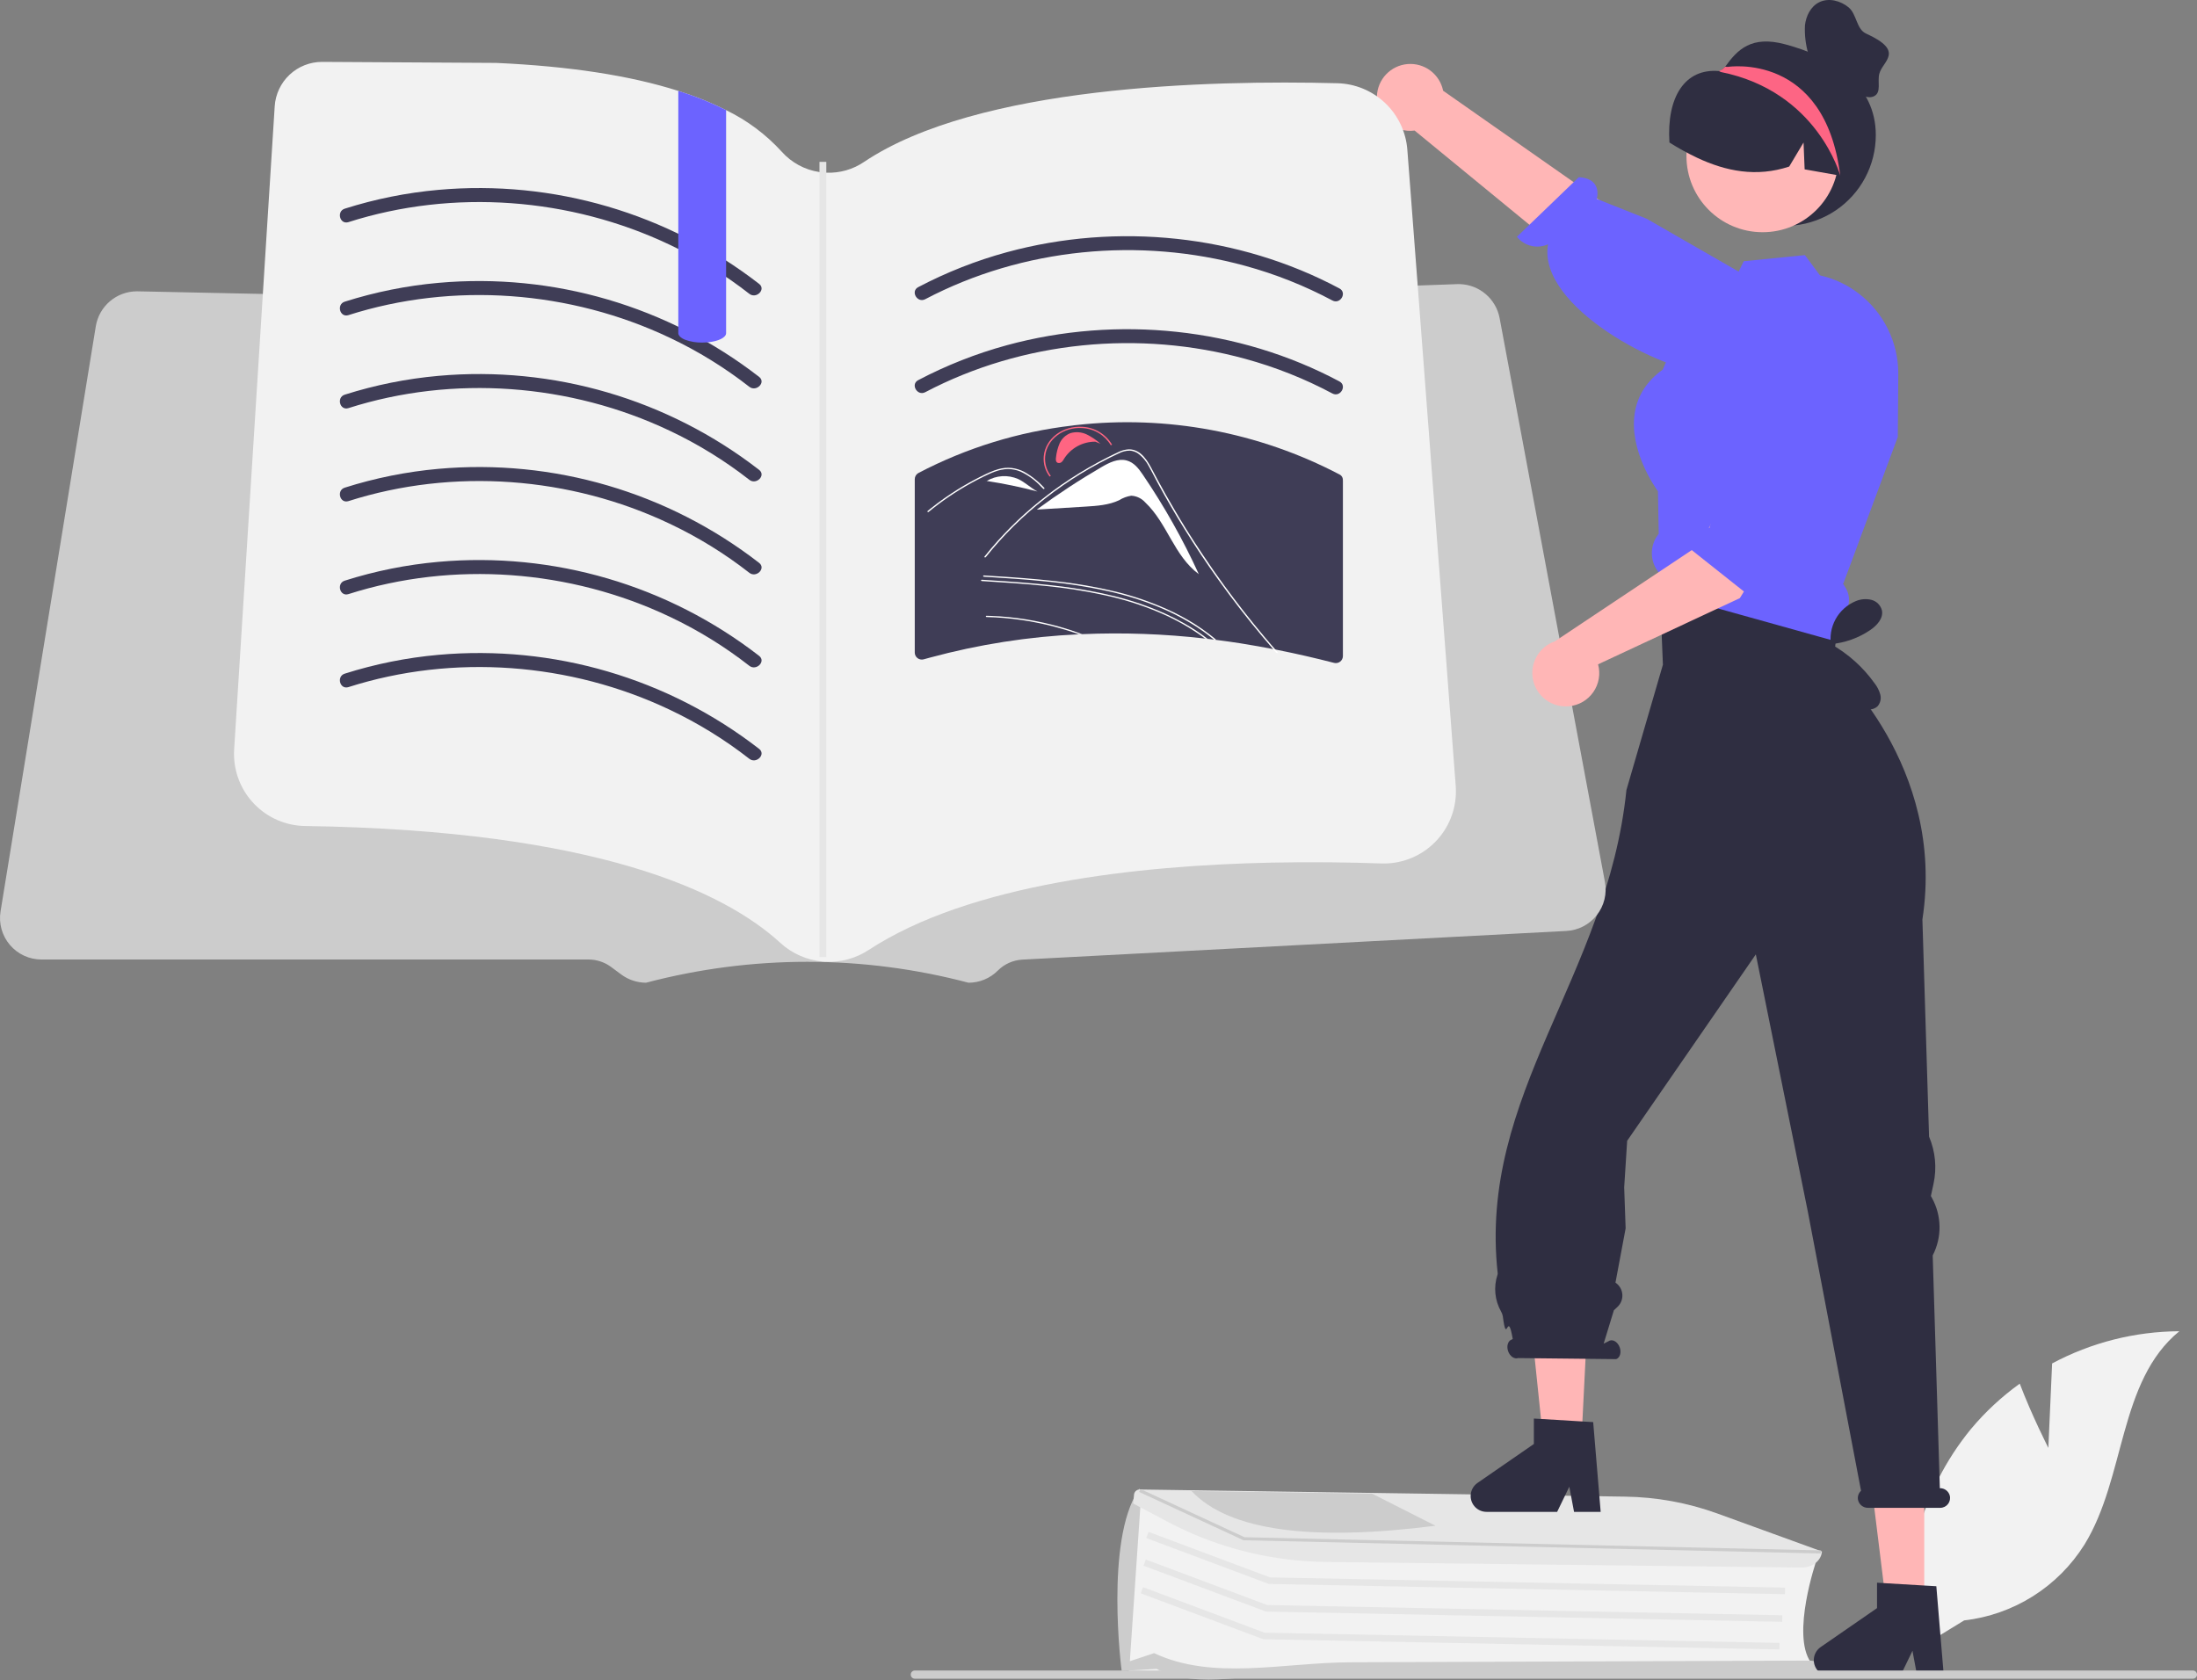 <svg width="523" height="400" viewBox="0 0 523 400" fill="none" xmlns="http://www.w3.org/2000/svg">
<rect x="0" y="0" width="523" height="400" fill="#808080" stroke="none"/>
<g clip-path="url(#clip0_21_1166)">
<path d="M487.616 344.722L488.51 324.62C497.83 319.638 508.224 317.007 518.792 316.954C504.248 328.845 506.066 351.767 496.205 367.758C493.092 372.722 488.901 376.921 483.944 380.045C478.987 383.169 473.391 385.138 467.569 385.805L455.399 393.257C453.729 383.946 454.097 374.384 456.478 365.23C458.859 356.075 463.196 347.546 469.191 340.229C472.595 336.157 476.498 332.531 480.807 329.435C483.722 337.121 487.616 344.722 487.616 344.722Z" fill="#F2F2F2"/>
<path d="M303.058 398.261C296.859 397.82 295.243 399.043 285.864 398.261H268.67L270.906 357.111L297.975 367.958L432.492 371.261L432.413 371.489C432.353 371.665 426.38 389.135 431.049 395.751L431.242 396.025L430.864 396.029L307.466 397.16C306.119 397.172 304.395 398.356 303.058 398.261Z" fill="#F2F2F2"/>
<path d="M310.035 398.799C298.061 397.947 285.661 402.603 275.312 397.347L267.04 397.848L267.016 397.778C266.952 397.588 263.044 366.838 270.944 354.916L271.292 354.391L271.564 357.215L268.96 395.52L274.732 393.593C288.751 400.192 305.423 395.834 321.469 395.773L430.664 395.369C432.951 395.362 434.857 396.925 434.918 398.854L434.923 399.043L316.631 399.034C314.425 399.034 312.226 398.956 310.035 398.799Z" fill="#CCCCCC"/>
<path d="M424.908 379.56L302.026 377.117L301.9 377.071L272.867 366.189L273.416 364.725L302.324 375.56L424.939 377.997L424.908 379.56Z" fill="#E6E6E6"/>
<path d="M424.252 386.14L301.37 383.698L301.245 383.651L272.212 372.769L272.76 371.305L301.669 382.141L424.284 384.577L424.252 386.14Z" fill="#E6E6E6"/>
<path d="M423.597 392.721L300.714 390.278L300.589 390.231L271.556 379.349L272.105 377.885L301.013 388.721L423.628 391.158L423.597 392.721Z" fill="#E6E6E6"/>
<path d="M310.884 371.686C299.491 370.916 288.383 367.781 278.267 362.482L269.75 357.964L269.972 355.73C270.034 355.403 270.215 355.11 270.481 354.907C270.746 354.705 271.077 354.608 271.409 354.635L272.161 354.644L386.76 356.331C394.26 356.424 401.692 357.773 408.747 360.321L433.716 369.387L433.703 369.519C433.493 371.623 431.372 373.249 428.873 373.22L315.989 371.897C314.282 371.877 312.58 371.806 310.884 371.686Z" fill="#E6E6E6"/>
<path d="M433.476 369.871L433.45 369.869L296.026 366.72L295.93 366.676L271.153 355.202L271.405 354.818L272.158 354.827L296.256 365.993L432.406 369.11L433.497 369.136L433.476 369.871Z" fill="#CCCCCC"/>
<path d="M326.641 355.63L324.896 355.606L285.512 355.023L283.646 354.997C292.644 364.578 312.542 366.975 341.707 363.263L326.641 355.63Z" fill="#CCCCCC"/>
<path d="M437.371 126.475L439.773 132.064L435.847 151.913L395.788 146.343L396.107 122.139L396.912 116.838L437.371 126.475Z" fill="#FFB6B6"/>
<path d="M458.067 383.723H449.229L445.023 349.633H458.067V383.723Z" fill="#FFB6B6"/>
<path d="M431.779 395.261C431.78 396.262 432.178 397.222 432.886 397.93C433.593 398.638 434.553 399.036 435.555 399.037H452.368L455.267 393.054L456.392 399.037H462.73L460.948 377.666L458.067 377.498L448.389 376.922L446.829 376.824V382.878L433.41 392.15C432.906 392.498 432.495 392.963 432.211 393.505C431.927 394.046 431.779 394.649 431.779 395.261Z" fill="#2F2E41"/>
<path d="M376.38 344.643H367.542L362.343 294.454L378.949 293.462L376.38 344.643Z" fill="#FFB6B6"/>
<path d="M350.091 356.181C350.092 357.182 350.49 358.142 351.198 358.85C351.906 359.558 352.866 359.956 353.867 359.957H370.681L373.579 353.974L374.705 359.957H381.042L379.26 338.586L376.69 338.435L366.843 337.842L365.141 337.744V343.798L351.722 353.07C351.219 353.418 350.807 353.883 350.523 354.425C350.239 354.966 350.091 355.569 350.091 356.181Z" fill="#2F2E41"/>
<path d="M461.819 354.326H461.784L460.085 298.895C461.184 296.774 461.743 294.413 461.71 292.023C461.676 289.633 461.053 287.289 459.894 285.198L459.651 284.758L460.282 281.833C461.092 278.075 460.721 274.159 459.217 270.62L457.632 218.914C463.297 182.199 436.3 158.255 436.3 158.255L438.781 139.011L395.115 140.004L395.858 158.255L387.175 188.087C382.606 232.607 351.853 260.59 356.528 303.164C356.537 303.286 356.519 303.409 356.474 303.523C356 304.965 355.833 306.491 355.984 308.002C356.135 309.512 356.601 310.975 357.352 312.294C357.547 312.631 357.68 312.999 357.747 313.382C358.71 320.846 358.836 311.405 360.112 318.803L359.864 318.928C358.97 319.237 358.586 320.475 359.007 321.695C359.428 322.914 360.494 323.653 361.388 323.344L384.731 323.594C385.625 323.285 386.008 322.046 385.587 320.827C385.167 319.607 384.101 318.869 383.206 319.178L381.754 319.912L384.184 311.963L385.036 311.168C385.444 310.787 385.76 310.318 385.962 309.798C386.163 309.277 386.244 308.718 386.199 308.161C386.154 307.605 385.983 307.066 385.7 306.585C385.417 306.103 385.029 305.692 384.565 305.382L386.985 292.464L386.641 282.694L387.35 271.611L417.978 227.227L430.37 288.534L443.027 354.943C442.732 355.209 442.51 355.547 442.383 355.924C442.256 356.3 442.228 356.703 442.301 357.094C442.418 357.64 442.72 358.129 443.158 358.476C443.595 358.823 444.139 359.007 444.697 358.997H461.88C462.241 358.997 462.596 358.913 462.919 358.753C463.241 358.593 463.523 358.36 463.741 358.074C463.959 357.787 464.108 357.454 464.176 357.1C464.244 356.746 464.23 356.381 464.134 356.034C463.989 355.535 463.684 355.097 463.266 354.788C462.847 354.479 462.339 354.317 461.819 354.326Z" fill="#2F2E41"/>
<path d="M446.538 32.156C446.539 35.695 445.672 39.18 444.012 42.305C442.352 45.431 439.95 48.101 437.017 50.082C434.085 52.062 430.711 53.292 427.191 53.664C423.672 54.036 420.116 53.539 416.834 52.215C413.552 50.892 410.645 48.782 408.368 46.073C406.091 43.364 404.514 40.137 403.776 36.676C403.037 33.215 403.16 29.625 404.132 26.223C405.105 22.82 406.897 19.708 409.353 17.16L409.457 17.056C409.63 16.874 409.803 16.693 409.984 16.52L409.988 16.519L409.991 16.517L409.992 16.514L409.993 16.511C410.241 16.33 410.47 16.124 410.676 15.897C413.595 11.819 416.904 8.399 424.919 10.535C436.458 13.611 446.538 20.212 446.538 32.156Z" fill="#2F2E41"/>
<path d="M327.779 22.9C327.73 24.057 327.936 25.21 328.38 26.279C328.825 27.348 329.499 28.306 330.355 29.086C331.21 29.867 332.226 30.45 333.331 30.795C334.436 31.14 335.604 31.238 336.751 31.084L392.505 76.844L401.022 61.874L343.539 21.601C343.151 19.69 342.076 17.989 340.517 16.818C338.958 15.648 337.025 15.09 335.082 15.25C333.139 15.41 331.323 16.277 329.977 17.687C328.631 19.097 327.849 20.952 327.779 22.9Z" fill="#FFB6B6"/>
<path d="M416.048 90.339C416.048 90.339 416.031 88.691 407.167 88.754C396.166 88.833 365.865 73.037 368.516 58.16C367.257 58.729 365.846 58.863 364.503 58.541C363.16 58.219 361.963 57.459 361.099 56.381L375.85 42.178C380.479 42.491 380.526 45.588 380.13 47.367L391.985 52.078L422.861 69.818L417.409 87.638L416.048 90.339Z" fill="#6C63FF"/>
<path d="M419.592 55.288C429.605 55.288 437.721 47.171 437.721 37.158C437.721 27.145 429.605 19.028 419.592 19.028C409.58 19.028 401.464 27.145 401.464 37.158C401.464 47.171 409.58 55.288 419.592 55.288Z" fill="#FFB7B7"/>
<path d="M394.677 127.333C393.675 128.669 393.164 130.309 393.229 131.978C393.293 133.647 393.93 135.243 395.031 136.498C395.04 137.03 395.12 137.544 395.873 139.45C395.972 139.634 396.087 139.809 396.219 139.972C396.243 140.012 396.27 140.051 396.299 140.088C397.092 141.114 398.196 141.857 399.445 142.206L432.63 151.469L437.017 152.692L437.788 152.905L438.213 146.913C439.2 146.095 439.861 144.951 440.078 143.688C440.294 142.424 440.051 141.125 439.392 140.026L438.781 139.015L442.344 129.433L442.689 128.485L451.774 104.029L451.783 102.399L451.801 100.714L451.89 88.961C451.894 85.257 451.04 81.602 449.394 78.283C447.749 74.964 445.357 72.072 442.406 69.833C439.718 67.779 436.619 66.328 433.321 65.578L433.25 65.569L429.66 60.738L415.098 62.192L413.892 64.665L412.43 67.643L401.874 73.928L398.266 82.313L395.829 87.986C392.053 90.698 389.802 94.182 389.155 98.33C387.772 107.141 393.941 115.96 394.677 116.971L394.863 127.085L394.677 127.333Z" fill="#6C63FF"/>
<path d="M438.565 41.91C438.401 41.885 438.236 41.85 438.072 41.824C435.244 41.322 432.417 40.83 429.597 40.319L429.338 33.928L425.922 39.653C418.13 42.239 410.841 40.778 403.983 37.552C401.721 36.478 399.526 35.268 397.411 33.928C396.714 23.12 401.084 16.2 409.215 16.926C409.512 16.952 409.725 16.649 409.984 16.519L409.988 16.519L409.991 16.517L409.992 16.514L409.993 16.511C410.434 16.303 410.884 16.104 411.333 15.923C414.854 14.547 418.693 14.198 422.403 14.918C426.114 15.637 429.544 17.395 432.295 19.987C437.83 25.271 440.32 33.997 438.565 41.91Z" fill="#2F2E41"/>
<path d="M438.072 41.824C438.072 41.824 432.702 21.778 409.682 17.151C409.656 17.142 409.569 17.108 409.457 17.056C409.388 17.012 409.301 16.969 409.215 16.926C409.474 16.779 409.725 16.649 409.984 16.52L409.988 16.519L409.991 16.517L409.992 16.514L409.993 16.511C410.218 16.303 410.443 16.096 410.676 15.897L411.333 15.923C411.333 15.923 434.431 12.265 438.072 41.824Z" fill="#FD6584"/>
<path d="M446.928 168.192C446.502 168.557 445.983 168.797 445.43 168.886C444.876 168.976 444.309 168.911 443.789 168.7C442.756 168.262 441.838 167.59 441.107 166.738C438.125 163.61 435.994 159.77 434.918 155.584L435.913 153.815C435.523 151.633 435.89 149.383 436.954 147.439C438.018 145.495 439.715 143.973 441.764 143.126C442.929 142.632 444.221 142.519 445.454 142.805C446.066 142.957 446.625 143.271 447.072 143.715C447.52 144.158 447.84 144.714 447.997 145.324C448.381 147.217 446.804 148.926 445.208 150.012C442.426 151.9 439.211 153.051 435.863 153.356C439.958 155.664 443.498 158.841 446.234 162.663C446.866 163.461 447.333 164.377 447.606 165.357C447.737 165.849 447.744 166.365 447.625 166.86C447.507 167.355 447.267 167.813 446.928 168.192Z" fill="#2F2E41"/>
<path d="M217.779 399.681H522.025C522.284 399.681 522.532 399.578 522.715 399.395C522.897 399.213 523 398.965 523 398.706C523 398.448 522.897 398.2 522.715 398.017C522.532 397.834 522.284 397.731 522.025 397.731H217.779C217.521 397.731 217.273 397.834 217.09 398.017C216.907 398.2 216.805 398.448 216.805 398.706C216.805 398.965 216.907 399.213 217.09 399.395C217.273 399.578 217.521 399.681 217.779 399.681Z" fill="#CCCCCC"/>
<path d="M298.581 149.106V149.615C297.485 148.331 296.367 147.058 295.26 145.785C294.795 145.253 294.33 144.722 293.865 144.191C291.894 141.954 289.913 139.725 287.92 137.504C285.916 135.29 283.913 133.076 281.887 130.873C281.4 130.341 280.913 129.81 280.415 129.278C280.016 128.832 279.583 128.417 279.119 128.038C278.652 127.649 278.114 127.352 277.536 127.164C276.871 126.979 276.169 126.972 275.499 127.142C274.735 127.319 274.005 127.596 273.263 127.828C272.499 128.083 271.747 128.326 270.983 128.57C269.455 129.068 267.939 129.566 266.411 130.064C266.392 130.072 266.373 130.076 266.353 130.076C266.333 130.075 266.313 130.071 266.295 130.064C266.277 130.056 266.26 130.045 266.246 130.03C266.232 130.016 266.221 130 266.214 129.981L266.212 129.976C266.203 129.955 266.199 129.932 266.2 129.909C266.201 129.887 266.207 129.865 266.217 129.845C266.228 129.825 266.243 129.807 266.261 129.793C266.279 129.78 266.3 129.77 266.322 129.765C266.699 129.644 267.086 129.522 267.474 129.4C269.012 128.891 270.54 128.393 272.079 127.895C272.842 127.64 273.606 127.396 274.37 127.153C275.079 126.884 275.827 126.734 276.584 126.71C277.821 126.799 278.98 127.343 279.839 128.238C280.315 128.681 280.747 129.145 281.178 129.622C281.688 130.175 282.197 130.729 282.706 131.282C284.754 133.519 286.787 135.762 288.806 138.013C290.831 140.272 292.839 142.534 294.828 144.8C294.972 144.966 295.116 145.132 295.259 145.298C296.378 146.56 297.474 147.833 298.581 149.106Z" fill="white"/>
<path d="M278.947 130.078C278.529 129.54 277.972 129.125 277.335 128.88L276.706 128.902C281.647 136.591 288.12 143.179 295.721 148.253C290.129 142.195 284.538 136.137 278.947 130.078Z" fill="white"/>
<path d="M382.058 209.982L356.98 75.695C356.551 73.481 355.382 71.479 353.666 70.016C351.95 68.554 349.788 67.718 347.534 67.645C347.332 67.641 347.129 67.641 346.926 67.645L329.842 68.258L328.003 68.326L319.477 68.632L317.638 68.695L312.154 68.894L201.565 72.864C201.398 72.873 201.227 72.873 201.06 72.869L176.279 72.35L167.109 72.161L166.816 72.157L160.047 72.013L101.066 70.787L85.429 70.458L77.718 70.3L75.871 70.259L67.079 70.079L65.235 70.038L56.24 69.854L54.397 69.813L44.514 69.606L42.964 69.574L34.15 69.389L32.757 69.362H32.554C30.214 69.372 27.953 70.209 26.17 71.724C24.387 73.24 23.197 75.338 22.811 77.646L0.13 216.994C-0.1 218.406 -0.021 219.851 0.363 221.228C0.746 222.606 1.424 223.884 2.351 224.974C3.277 226.064 4.429 226.939 5.727 227.539C7.025 228.14 8.439 228.45 9.869 228.45H140.124C142.041 228.456 143.907 229.071 145.451 230.208L147.92 232.038C149.622 233.29 151.679 233.969 153.792 233.976C178.949 227.335 205.398 227.335 230.555 233.976C231.852 233.979 233.137 233.725 234.335 233.228C235.534 232.732 236.621 232.002 237.536 231.082C239.1 229.519 241.186 228.589 243.394 228.473L372.874 221.65C374.278 221.576 375.651 221.204 376.899 220.557C378.147 219.91 379.243 219.004 380.113 217.899C380.982 216.794 381.606 215.516 381.941 214.151C382.277 212.785 382.317 211.364 382.058 209.982Z" fill="#CCCCCC"/>
<path d="M346.575 189.041C346.409 193.592 344.443 197.89 341.109 200.991C337.774 204.093 333.345 205.743 328.795 205.58C321.276 205.314 312.304 205.181 302.566 205.384C270.764 206.064 230.811 210.441 206.778 226.183C203.757 228.166 200.188 229.145 196.578 228.981C196.313 228.965 196.055 228.95 195.789 228.926C192.047 228.584 188.521 227.022 185.754 224.479C172.514 212.364 142.151 197.693 72.647 196.662C72.357 196.662 72.076 196.646 71.795 196.63C69.543 196.489 67.342 195.905 65.317 194.912C63.292 193.919 61.482 192.537 59.991 190.844C58.5 189.151 57.357 187.181 56.628 185.047C55.899 182.912 55.598 180.655 55.741 178.403L62.572 69.987L63.596 53.737L65.394 25.311C65.575 22.448 66.839 19.761 68.93 17.797C71.02 15.833 73.78 14.738 76.648 14.735H76.719L118.125 14.978C135.57 15.767 150.018 17.989 161.471 21.645C165.383 22.858 169.189 24.39 172.85 26.225C177.851 28.65 182.345 32.005 186.09 36.112C188.423 38.736 191.605 40.454 195.078 40.966C195.616 41.047 196.159 41.096 196.703 41.114C199.907 41.247 203.067 40.343 205.715 38.535C232.765 20.41 287.888 19.034 318.33 19.816C322.587 19.915 326.655 21.596 329.741 24.53C332.827 27.465 334.71 31.443 335.024 35.69L336.259 51.862L337.486 67.986L344.567 161.177L346.536 187.103C346.584 187.748 346.597 188.395 346.575 189.041Z" fill="#F2F2F2"/>
<path d="M82.948 52.885C107.901 44.924 135.739 47.032 159.379 58.248C166.123 61.431 172.494 65.355 178.372 69.947C180.034 71.252 182.401 68.917 180.72 67.598C159.008 50.756 131.726 42.756 104.358 45.204C96.786 45.881 89.311 47.383 82.065 49.683C80.037 50.33 80.904 53.538 82.948 52.885Z" fill="#3F3D56"/>
<path d="M220.255 71.235C243.455 59.04 271.236 56.381 296.46 63.303C303.652 65.272 310.601 68.035 317.181 71.542C319.066 72.548 320.745 69.682 318.857 68.674C294.816 55.846 265.958 52.893 239.705 60.044C232.382 62.042 225.298 64.833 218.579 68.367C216.686 69.362 218.363 72.23 220.255 71.235Z" fill="#3F3D56"/>
<path d="M220.255 93.377C243.455 81.182 271.236 78.523 296.46 85.445C303.652 87.414 310.601 90.177 317.181 93.684C319.066 94.69 320.745 91.824 318.857 90.816C294.817 77.987 265.958 75.034 239.705 82.186C232.382 84.184 225.298 86.975 218.579 90.509C216.686 91.504 218.363 94.371 220.255 93.377Z" fill="#3F3D56"/>
<path d="M319.67 114.33C319.687 114.045 319.618 113.761 319.473 113.516C319.327 113.27 319.11 113.074 318.851 112.954C299.593 102.869 277.756 98.778 256.153 101.209C256.018 101.22 255.893 101.241 255.747 101.252H255.741C255.608 101.264 255.476 101.284 255.346 101.312C242.496 102.791 230.032 106.633 218.58 112.645C218.33 112.793 218.123 113.005 217.98 113.257C217.836 113.51 217.761 113.796 217.761 114.086V155.391C217.765 155.645 217.827 155.895 217.942 156.122C218.057 156.348 218.222 156.546 218.425 156.7C218.627 156.853 218.862 156.958 219.112 157.008C219.361 157.057 219.618 157.049 219.864 156.984C220.374 156.838 220.883 156.697 221.403 156.562C232.981 153.428 244.866 151.568 256.847 151.017C257.102 151.006 257.356 150.995 257.622 150.985C267.38 150.565 277.157 150.917 286.86 152.036C287.063 152.047 287.266 152.069 287.467 152.101C287.966 152.155 288.475 152.215 288.974 152.28C289.174 152.301 289.364 152.323 289.548 152.356C291.488 152.6 293.412 152.876 295.342 153.174C298.127 153.618 300.913 154.113 303.698 154.659C303.872 154.692 304.051 154.735 304.23 154.768C308.701 155.656 313.15 156.686 317.578 157.824C317.824 157.888 318.082 157.895 318.332 157.844C318.581 157.794 318.816 157.687 319.019 157.533C319.221 157.378 319.386 157.18 319.501 156.953C319.615 156.725 319.677 156.475 319.681 156.22V114.395C319.682 114.373 319.679 114.351 319.67 114.33Z" fill="#3F3D56"/>
<path d="M258.757 103.461C257.54 102.865 256.145 102.743 254.844 103.117C254.269 103.333 253.742 103.661 253.295 104.082C252.847 104.502 252.488 105.008 252.237 105.569C251.786 106.644 251.497 107.78 251.379 108.941C251.311 109.397 251.306 109.973 251.765 110.186C251.931 110.246 252.111 110.26 252.285 110.226C252.459 110.191 252.62 110.11 252.751 109.991C252.988 109.757 253.183 109.485 253.328 109.185C254.124 107.946 255.22 106.928 256.514 106.224C257.809 105.52 259.259 105.154 260.732 105.16L261.958 105.648C260.994 104.779 259.917 104.044 258.757 103.461Z" fill="#FF6582"/>
<path d="M272.027 112.981C271.075 111.581 269.948 110.085 268.182 109.627C266.137 109.098 264.037 110.15 262.255 111.188C256.956 114.274 251.826 117.639 246.884 121.269L246.89 121.324L258.359 120.62C261.122 120.45 263.979 120.257 266.42 119.094C267.297 118.544 268.276 118.18 269.299 118.022C269.933 118.056 270.555 118.216 271.127 118.492C271.699 118.768 272.211 119.154 272.634 119.629C277.92 124.639 279.449 132.302 285.38 136.704C281.606 128.434 277.139 120.498 272.027 112.981Z" fill="white"/>
<path d="M257.624 150.984C257.358 150.995 257.103 151.006 256.849 151.017C255 150.353 253.107 149.766 251.192 149.257C249.952 148.924 248.69 148.626 247.428 148.371C246 148.061 244.561 147.817 243.122 147.607C240.382 147.209 237.621 146.976 234.853 146.91C234.832 146.912 234.81 146.91 234.79 146.903C234.77 146.897 234.752 146.886 234.736 146.872C234.72 146.858 234.708 146.841 234.699 146.821C234.691 146.802 234.686 146.781 234.686 146.76C234.686 146.739 234.691 146.718 234.699 146.699C234.708 146.68 234.72 146.662 234.736 146.648C234.752 146.634 234.77 146.624 234.79 146.617C234.81 146.611 234.832 146.608 234.853 146.611C235.207 146.611 235.561 146.622 235.904 146.644C238.678 146.746 241.443 147.016 244.185 147.452C245.613 147.685 247.041 147.961 248.458 148.271C249.742 148.559 251.026 148.88 252.288 149.235C254.092 149.744 255.871 150.327 257.624 150.984Z" fill="white"/>
<path d="M289.55 152.356C289.362 152.323 289.173 152.301 288.974 152.279C288.21 151.648 287.436 151.05 286.627 150.463C285.62 149.733 284.579 149.046 283.517 148.404C281.163 146.975 278.706 145.725 276.166 144.662C272.15 142.99 267.994 141.678 263.745 140.743C258.899 139.681 253.994 138.913 249.056 138.441C244.118 137.931 239.159 137.621 234.199 137.311C233.989 137.3 233.978 136.99 234.199 137.001C234.819 137.046 235.439 137.079 236.07 137.123C241.085 137.433 246.1 137.787 251.081 138.352C256.021 138.881 260.92 139.732 265.749 140.898C269.871 141.914 273.895 143.296 277.771 145.028C280.001 146.029 282.161 147.18 284.236 148.471C285.553 149.301 286.827 150.187 288.044 151.128C288.554 151.526 289.063 151.925 289.55 152.356Z" fill="white"/>
<path d="M287.469 152.102C287.267 152.069 287.064 152.047 286.86 152.035C286.628 151.847 286.384 151.67 286.14 151.493C284.436 150.273 282.658 149.16 280.816 148.161C279.143 147.251 277.424 146.427 275.668 145.692C271.654 144.015 267.497 142.703 263.247 141.773C258.401 140.711 253.496 139.942 248.557 139.47C243.62 138.961 238.661 138.651 233.701 138.341C233.491 138.319 233.491 138.02 233.701 138.031C234.332 138.075 234.952 138.109 235.572 138.153C240.587 138.463 245.602 138.817 250.583 139.382C255.523 139.911 260.422 140.762 265.251 141.928C269.374 142.942 273.397 144.324 277.273 146.057C278.734 146.722 280.162 147.441 281.557 148.227C283.626 149.363 285.602 150.658 287.469 152.102Z" fill="white"/>
<path d="M304.368 155.534C304.191 155.5 304.014 155.456 303.837 155.423C303.637 155.213 303.449 154.991 303.261 154.77C302.309 153.674 301.368 152.567 300.438 151.449C296.774 147.087 293.298 142.592 290.021 138.009C287.209 134.09 284.541 130.093 282.017 126.019C280.811 124.093 279.648 122.144 278.508 120.174C277.623 118.646 276.759 117.115 275.918 115.579C275.674 115.137 275.442 114.694 275.209 114.251C274.667 113.21 274.124 112.159 273.549 111.129C272.923 109.868 272.004 108.774 270.87 107.941C270.303 107.561 269.646 107.336 268.966 107.287C268.006 107.291 267.062 107.535 266.22 107.996C260.027 110.88 254.184 114.465 248.807 118.679C243.555 122.764 238.806 127.458 234.659 132.662C234.527 132.817 234.239 132.673 234.361 132.507C234.859 131.887 235.368 131.267 235.877 130.658C239.862 125.943 244.35 121.678 249.261 117.937C249.272 117.926 249.294 117.915 249.305 117.904C249.737 117.561 250.169 117.229 250.611 116.908C253.353 114.889 256.206 113.026 259.158 111.328C260.663 110.454 262.202 109.623 263.774 108.837C264.161 108.638 264.56 108.439 264.958 108.251C265.357 108.051 265.755 107.863 266.154 107.675C266.943 107.273 267.805 107.035 268.689 106.978C271.766 106.933 273.349 110.033 274.445 112.125C274.789 112.779 275.143 113.432 275.486 114.085C276.815 116.554 278.198 119.011 279.637 121.436C280.512 122.941 281.42 124.436 282.338 125.92C283.656 128.034 285.006 130.126 286.412 132.208C286.412 132.209 286.412 132.211 286.413 132.212C286.413 132.213 286.414 132.215 286.415 132.216C286.416 132.217 286.417 132.217 286.419 132.218C286.42 132.219 286.421 132.219 286.423 132.219C288.05 134.677 289.744 137.09 291.493 139.492C294.493 143.6 297.637 147.615 300.925 151.537C302.054 152.888 303.202 154.22 304.368 155.534Z" fill="white"/>
<path d="M264.734 105.876L264.428 106.01C263.726 104.826 262.743 103.833 261.566 103.12C260.388 102.407 259.053 101.996 257.678 101.923C253.146 101.601 249.165 104.622 248.803 108.656C248.656 110.317 249.137 111.973 250.151 113.297L249.866 113.465C248.81 112.086 248.31 110.362 248.463 108.632C248.839 104.431 252.986 101.285 257.705 101.621C259.137 101.696 260.527 102.124 261.754 102.866C262.98 103.609 264.004 104.643 264.734 105.876Z" fill="#FF6582"/>
<path d="M242.339 114.038C241.15 113.521 239.854 113.294 238.56 113.376C237.266 113.459 236.009 113.848 234.895 114.512C238.963 115.136 242.995 115.974 246.975 117.022C245.327 116.162 244.038 114.815 242.339 114.038Z" fill="white"/>
<path d="M234.872 114.509L234.424 114.833C234.576 114.719 234.733 114.613 234.895 114.512L234.872 114.509Z" fill="white"/>
<path d="M248.361 116.388C248.183 116.211 248.005 116.034 247.826 115.857C246.447 114.357 244.788 113.143 242.942 112.283C242.002 111.887 240.993 111.679 239.974 111.671C238.92 111.695 237.878 111.897 236.891 112.269C236.427 112.434 235.974 112.621 235.527 112.821C235.016 113.049 234.514 113.293 234.015 113.539C233.078 114.001 232.153 114.483 231.24 114.985C229.424 115.984 227.664 117.06 225.962 118.212C225.079 118.809 224.215 119.426 223.369 120.062C222.582 120.654 221.811 121.261 221.055 121.884C220.894 122.016 220.653 121.802 220.814 121.669C221.013 121.504 221.215 121.34 221.416 121.178C221.985 120.72 222.562 120.272 223.149 119.832C224.219 119.028 225.317 118.255 226.443 117.513C228.193 116.359 230.004 115.283 231.875 114.286C232.81 113.788 233.757 113.31 234.718 112.854C235.008 112.716 235.301 112.582 235.598 112.454C236.276 112.15 236.976 111.897 237.691 111.696C238.717 111.402 239.79 111.308 240.852 111.42C241.868 111.549 242.854 111.853 243.768 112.318C245.578 113.332 247.211 114.634 248.602 116.173C248.748 116.318 248.508 116.534 248.361 116.388Z" fill="white"/>
<path d="M82.948 75.027C107.901 67.065 135.739 69.173 159.379 80.389C166.123 83.573 172.494 87.497 178.372 92.088C180.034 93.393 182.401 91.059 180.72 89.74C159.008 72.898 131.726 64.897 104.358 67.345C96.786 68.023 89.311 69.525 82.065 71.824C80.037 72.472 80.904 75.679 82.948 75.027Z" fill="#3F3D56"/>
<path d="M82.948 97.168C107.901 89.207 135.739 91.315 159.379 102.531C166.123 105.715 172.494 109.638 178.372 114.23C180.034 115.535 182.401 113.2 180.72 111.881C159.008 95.04 131.726 87.039 104.358 89.487C96.786 90.165 89.311 91.666 82.065 93.966C80.037 94.613 80.904 97.821 82.948 97.168Z" fill="#3F3D56"/>
<path d="M82.948 119.31C107.901 111.348 135.739 113.456 159.379 124.672C166.123 127.856 172.494 131.78 178.372 136.371C180.034 137.676 182.401 135.342 180.72 134.022C159.008 117.181 131.726 109.18 104.358 111.628C96.786 112.306 89.311 113.808 82.065 116.107C80.037 116.754 80.904 119.962 82.948 119.31Z" fill="#3F3D56"/>
<path d="M82.948 141.451C107.901 133.49 135.739 135.597 159.379 146.814C166.123 149.997 172.494 153.921 178.372 158.513C180.034 159.818 182.401 157.483 180.72 156.164C159.008 139.322 131.726 131.322 104.358 133.77C96.786 134.447 89.311 135.949 82.065 138.249C80.037 138.896 80.904 142.104 82.948 141.451Z" fill="#3F3D56"/>
<path d="M82.948 163.593C107.901 155.631 135.739 157.739 159.379 168.955C166.123 172.139 172.494 176.063 178.372 180.654C180.034 181.959 182.401 179.625 180.72 178.306C159.008 161.464 131.726 153.463 104.358 155.911C96.786 156.589 89.311 158.091 82.065 160.39C80.037 161.037 80.904 164.245 82.948 163.593Z" fill="#3F3D56"/>
<path d="M172.85 26.225V79.32C172.85 80.375 171.006 81.258 168.52 81.5C168.499 81.499 168.478 81.502 168.458 81.508C168.044 81.539 167.606 81.563 167.161 81.563C165.79 81.588 164.427 81.366 163.136 80.906C163.018 80.859 162.901 80.805 162.784 80.758C162.674 80.695 162.557 80.641 162.448 80.578C161.83 80.211 161.471 79.781 161.471 79.32V21.645C165.383 22.858 169.189 24.39 172.85 26.225Z" fill="#6C63FF"/>
<path d="M196.702 38.54H195.076V227.871H196.702V38.54Z" fill="#E6E6E6"/>
<path d="M373.508 168.15C374.661 168.045 375.776 167.688 376.776 167.105C377.776 166.521 378.636 165.726 379.296 164.774C379.955 163.822 380.398 162.738 380.593 161.597C380.787 160.455 380.73 159.285 380.423 158.169L414.169 142.415L434.486 109.549L418.516 103.102L404.811 129.586L370.122 152.703C368.28 153.342 366.737 154.634 365.785 156.335C364.832 158.036 364.537 160.027 364.954 161.931C365.371 163.835 366.473 165.52 368.049 166.666C369.626 167.812 371.568 168.341 373.508 168.15Z" fill="#FFB6B6"/>
<path d="M447.018 78.065C447.018 78.065 450.995 79.363 446.63 87.078C443.135 93.254 426.112 128.829 419.164 135.814C419.895 136.986 420.215 138.367 420.075 139.741C419.935 141.115 419.341 142.403 418.388 143.402L402.348 130.673C402.042 126.043 405.105 125.584 406.921 125.74L410.611 112.661L423.481 80.397L444.16 77.075L447.018 78.065Z" fill="#6C63FF"/>
<path d="M447.364 17.593C448.122 14.526 453.624 12.262 444.2 7.981C441.913 6.942 442.007 3.364 440.073 1.762C438.138 0.159 435.305 -0.584 433.056 0.536C431.048 1.536 429.917 3.8 429.675 6.03C429.56 8.275 429.819 10.524 430.442 12.683L430.259 12.95C433.993 15.807 437.726 18.664 441.459 21.521C442.831 22.57 444.624 23.67 446.162 22.882C447.902 21.99 446.895 19.491 447.364 17.593Z" fill="#2F2E41"/>
</g>
<defs>
<clipPath id="clip0_21_1166">
<rect width="523" height="399.891" fill="white"/>
</clipPath>
</defs>
</svg>
